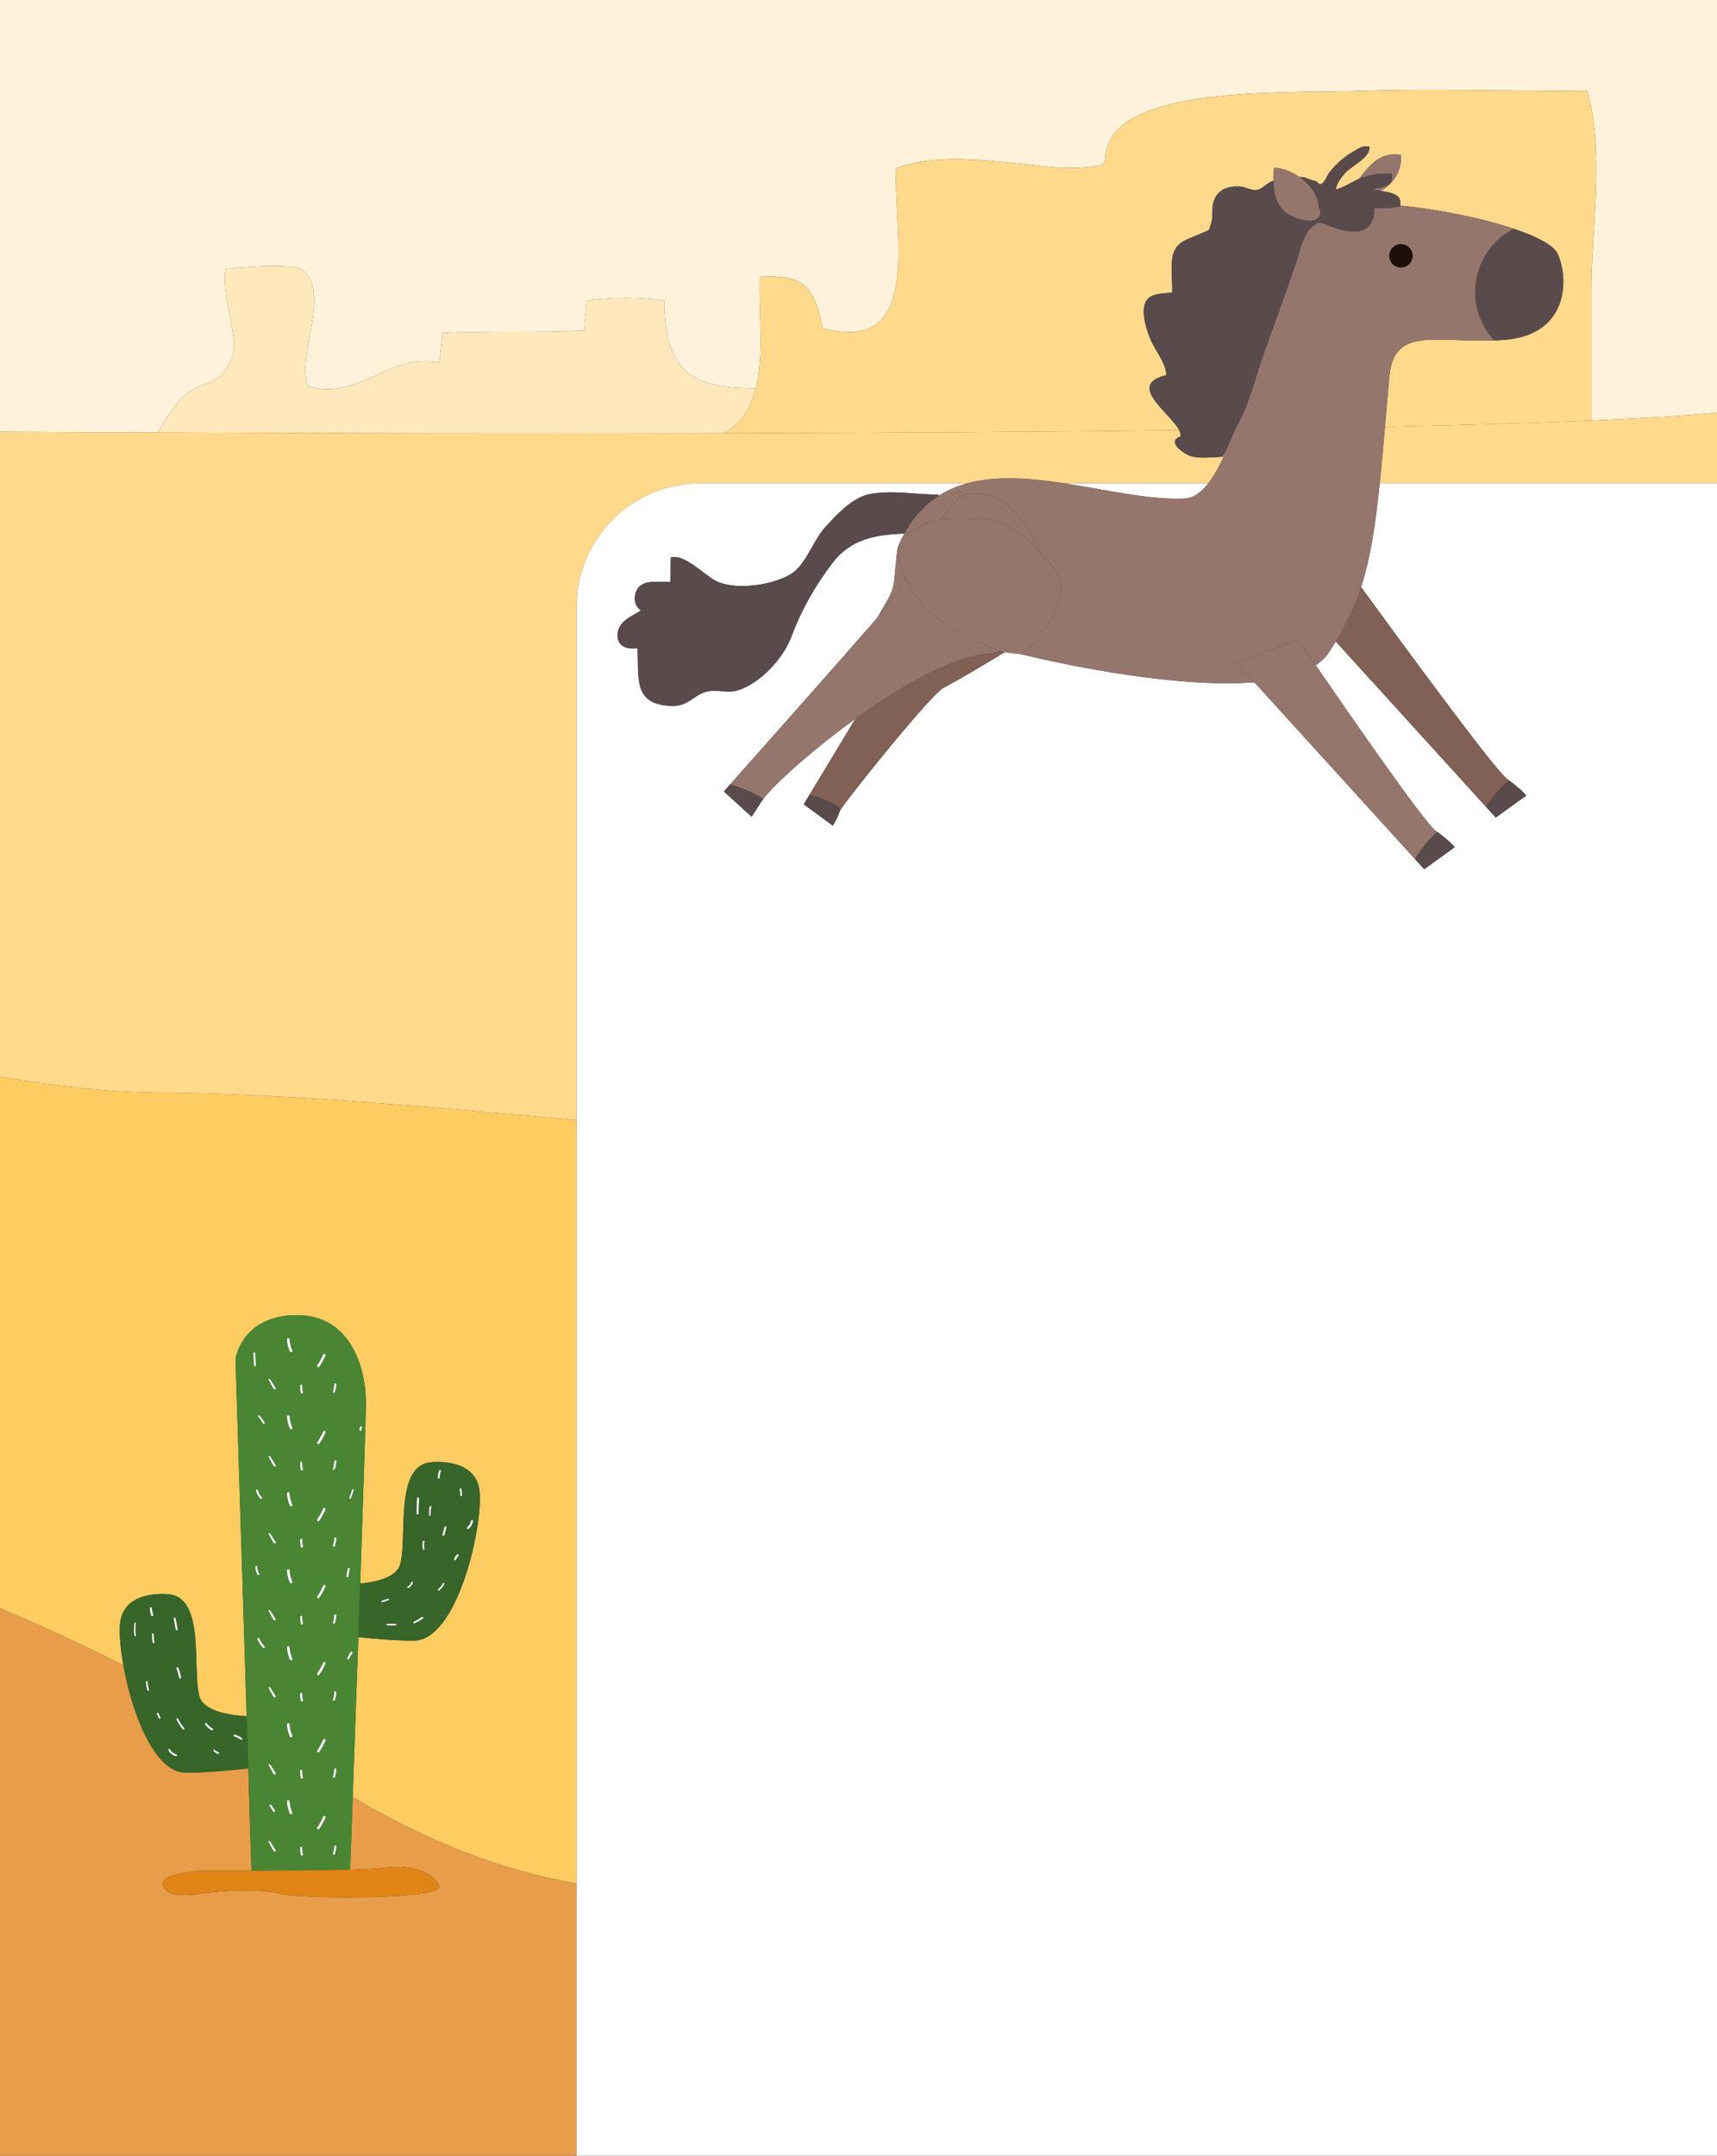 <?xml version="1.0" encoding="utf-8"?>
<!-- Generator: Adobe Illustrator 16.0.0, SVG Export Plug-In . SVG Version: 6.00 Build 0)  -->
<!DOCTYPE svg PUBLIC "-//W3C//DTD SVG 1.1//EN" "http://www.w3.org/Graphics/SVG/1.1/DTD/svg11.dtd">
<svg version="1.1" id="Calque_1" xmlns="http://www.w3.org/2000/svg" xmlns:xlink="http://www.w3.org/1999/xlink" x="0px" y="0px"
	 width="134.617px" height="169px" viewBox="0 0 134.617 169" enable-background="new 0 0 134.617 169" xml:space="preserve">
<rect x="0" y="0" width="134.617" height="169" fill="#333333" stroke="none"/>
<g>
	<path fill="#FFF2DA" d="M12.388,33.908c0.363-0.693,0.843-1.434,1.454-2.225c1.719-2.23,3.375-0.875,4.398-3.805
		c0.486-1.393-0.925-4.826-0.547-6.804c1.031-0.091,5.319-0.497,6.06,0.112c2.211,1.816-0.572,6.743,0.404,9.098
		c4.047,1.178,6.264-2.665,10.321-1.855c0.003-0.738,0.191-1.589,0.19-2.325c3.668-0.187,7.459-0.005,11.127-0.19
		c0.002-0.738,0.188-1.586,0.19-2.324c1.81-0.313,4.287-0.313,6.097,0c0,6.145,2.859,6.829,7.182,6.852
		c0.674-2.699,0.175-6.15,0.307-8.745c3.438-0.165,4.245,0.662,4.933,4.031c7.949,2.149,5.534-7.379,5.751-12.522
		c2.819-1.147,6.75-0.677,9.619-0.383c1.537,0.157,2.99,0.413,4.6,0.335c3.335-0.161,1.449-0.414,2.741-2.468
		c2.506-3.979,14.892-3.394,19.735-3.562c5.814-0.203,11.673,0.054,17.487-0.013c1.384,4.613,0.331,10.902,0.331,15.654
		c0,3.399,0,6.799,0,10.2c4.025-0.175,7.361-0.376,9.85-0.608V0H0v33.85C3.996,33.871,8.14,33.891,12.388,33.908z"/>
	<path fill="#FFE8BC" d="M56.742,33.963c1.409-0.759,2.147-2.023,2.522-3.521c-4.322-0.022-7.182-0.707-7.182-6.852
		c-1.81-0.313-4.287-0.313-6.097,0c-0.002,0.738-0.188,1.586-0.19,2.324c-3.668,0.186-7.459,0.004-11.127,0.19
		c0.001,0.736-0.187,1.587-0.19,2.325c-4.057-0.81-6.274,3.033-10.321,1.855c-0.976-2.354,1.807-7.281-0.404-9.098
		c-0.741-0.609-5.029-0.203-6.06-0.112c-0.378,1.978,1.033,5.411,0.547,6.804c-1.023,2.93-2.679,1.574-4.398,3.805
		c-0.611,0.791-1.091,1.531-1.454,2.225C26.519,33.967,41.815,33.996,56.742,33.963z"/>
	<path fill="#FFDA8C" d="M56.742,33.963c12.461-0.027,24.661-0.1,35.708-0.234c-0.677-1.34-4.189-3.573-1.016-4.311
		c0.006-0.953-0.914-1.987-1.267-2.892c-0.279-0.716-0.556-1.588-0.478-2.37c0.113-1.162,1.172-1.123,2.207-1.216
		c0.047-0.868-0.118-1.831,0.014-2.691c0.206-1.351,1.161-1.44,2.271-1.948c0.742-0.338,0.566-0.138,0.777-0.808
		c0.169-0.536,0.021-1.137,0.186-1.665c0.305-0.99,1.104-1.244,2.063-1.203c0.378,0.016,0.936,0.321,1.271,0.281
		c0.458-0.053,0.695-0.42,1.108-0.628c0.084-0.043,0.177-0.069,0.266-0.105c-0.005-0.338,0.012-0.681,0.028-1.016
		c0.635,0.007,1.362,0.28,1.989,0.717c0.074,0.005,0.15,0.003,0.224,0.011c0.367,0.041,0.691,0.262,1.008,0.299
		c0.202,0.023,0.235,0.301,0.462,0.249c0.263-0.06,0.502-0.704,0.656-0.899c0.537-0.691,1.172-1.254,1.941-1.686
		c0.428-0.24,0.636-0.438,1.188-0.355c0.158,0.815-1.352,1.497-1.836,2.02c-0.396,0.428-0.688,0.84-0.797,1.343
		c0.613-0.145,1.229-0.565,1.826-0.829c0.857-1.082,1.663-2.15,3.307-1.885c0.061,1.298-0.613,2.277-1.591,2.824
		c0.756,0.122,1.718,0.262,1.511,1.151c2.99,0.283,6.486,0.991,9.005,1.849c0.175,0.061,0.346,0.119,0.51,0.181
		c0.023,0.008,0.044,0.017,0.067,0.025c0.147,0.055,0.289,0.109,0.428,0.166c0.053,0.021,0.104,0.042,0.155,0.063
		c0.104,0.044,0.205,0.088,0.304,0.132c0.052,0.022,0.103,0.046,0.153,0.069c0.097,0.045,0.189,0.09,0.279,0.135
		c0.041,0.021,0.085,0.042,0.125,0.063c0.125,0.065,0.246,0.131,0.356,0.198c0.003,0.001,0.007,0.004,0.01,0.006
		c0.107,0.064,0.204,0.129,0.296,0.193c0.029,0.02,0.055,0.041,0.083,0.062c0.063,0.047,0.121,0.094,0.175,0.141
		c0.027,0.022,0.053,0.046,0.077,0.069c0.049,0.047,0.093,0.094,0.134,0.141c0.018,0.02,0.037,0.041,0.053,0.063
		c0.053,0.066,0.097,0.133,0.128,0.199c0.287,0.601,0.483,1.451,0.462,2.35c-0.042,1.795-0.956,3.776-3.771,4.311
		c-0.281,0.055-0.582,0.093-0.902,0.115c-5.128,0.367-8.609-1.281-8.976,2.932c-0.099,1.139-0.189,2.209-0.276,3.215
		c-0.019,0.228-0.038,0.448-0.058,0.67c6.132-0.133,11.602-0.295,16.182-0.493c0-3.401,0-6.801,0-10.2
		c0-4.752,1.053-11.041-0.331-15.654c-5.814,0.066-11.673-0.19-17.487,0.013c-4.844,0.168-17.229-0.417-19.735,3.562
		c-1.292,2.054,0.594,2.307-2.741,2.468c-1.609,0.078-3.063-0.178-4.6-0.335c-2.869-0.294-6.8-0.765-9.619,0.383
		c-0.217,5.144,2.198,14.672-5.751,12.522c-0.688-3.369-1.495-4.196-4.933-4.031c-0.132,2.595,0.367,6.046-0.307,8.745
		C58.889,31.939,58.15,33.204,56.742,33.963z"/>
	<path fill="#FFDA8C" d="M43.703,87.682c0.499,0.044,1,0.08,1.5,0.122V47.605c0-5.364,4.349-9.713,9.713-9.713h20.912
		c2.291-0.624,4.94-0.41,7.617,0h11.293c0.646-0.827,1.225-2.035,1.769-3.473c-0.193,0.467-0.377,0.932-0.633,1.382
		c-0.725,0.042-1.678,0.151-2.391-0.005c-0.566-0.125-2.115-1.162-0.941-1.568c0.041-0.145,0.002-0.314-0.092-0.5
		c-11.047,0.135-23.246,0.207-35.708,0.234c-14.926,0.033-30.223,0.004-44.354-0.055C8.14,33.891,3.996,33.871,0,33.85v50.554
		c4.02,0.695,8.095,1.221,12.335,1.257C22.895,85.75,33.22,86.76,43.703,87.682z"/>
	<path fill="#FFDA8C" d="M108.586,33.463c-0.142,1.635-0.273,3.101-0.41,4.43h26.441v-5.531c-2.488,0.232-5.824,0.434-9.85,0.608
		C120.188,33.168,114.718,33.33,108.586,33.463z"/>
	<path fill="#FDCD62" d="M9.406,127.342c0.235-2.818,3.877-2.35,3.877-2.35c2.82,0.353,1.772,5.876,2.35,7.99
		c0.301,1.103,2.075,1.468,3.705,1.568l-0.873-28.006c0,0,0.47-3.436,4.818-3.436c4.347,0,5.405,4.375,5.405,6.843
		c0,0.976-0.202,7.121-0.446,14.2c1.451-0.148,2.869-0.547,3.136-1.521c0.578-2.114-0.47-7.637,2.35-7.988
		c0,0,3.643-0.471,3.877,2.35c0.235,2.819-1.762,11.632-5.17,11.632c-1.329,0-2.906-0.126-4.338-0.278
		c-0.156,4.466-0.316,8.971-0.444,12.543c6.02,3.574,11.77,5.764,17.55,6.778V87.804c-0.499-0.042-1-0.078-1.5-0.122
		C33.22,86.76,22.895,85.75,12.335,85.66C8.095,85.624,4.02,85.099,0,84.403v41.679c3.292,1.379,6.529,2.89,9.673,4.476
		C9.439,129.25,9.344,128.088,9.406,127.342z"/>
	<path fill="#E89D4A" d="M27.652,140.889c-0.087,2.431-0.159,4.427-0.204,5.684c1.243-0.034,2.211-0.08,2.627-0.145
		c1.833-0.284,3.833,0.219,4.357,1.394c0.523,1.175-11.134,1.022-12.341,0.674c-1.207-0.349-3.856-0.392-6.498-0.021
		s-2.899-0.489-2.779-0.985c0.154-0.63,2.938-0.842,2.938-0.842s1.713,0.009,3.963,0.006l-0.25-8.016
		c-1.567,0.178-3.388,0.338-4.89,0.338c-2.508,0-4.251-4.771-4.903-8.417c-3.144-1.586-6.38-3.097-9.673-4.476V169h45.203v-21.333
		C39.422,146.652,33.672,144.463,27.652,140.889z"/>
	<path fill="#FFFFFF" d="M92.883,39.081c0.686-0.032,1.295-0.472,1.854-1.188H83.444C86.771,38.404,90.133,39.213,92.883,39.081z"/>
	<path fill="#FFFFFF" d="M108.176,37.893c-0.352,3.398-0.746,5.912-1.462,8.129c0.003,0.006,0.005,0.008,0.009,0.014
		c1.633,2.249,10.392,14.28,11.444,15.039c0.06,0.043,0.107,0.08,0.162,0.121c1.025,0.757,1.333,1.175,1.333,1.175l-2.39,1.723
		l-12.54-13.798c-0.18,0.295-0.37,0.593-0.573,0.894c-0.251,0.374-0.595,0.688-1.001,0.963c2.701,3.938,8.51,12.332,9.396,12.972
		c0.054,0.037,0.096,0.07,0.145,0.106c0.087,0.064,0.178,0.13,0.254,0.189c0.842,0.647,1.097,0.999,1.097,0.999v0.001l0,0
		l-2.388,1.722h-0.001l0,0l-0.702-0.773L98.345,53.489c-6.826,0.542-16.896-1.858-18.237-2.188c0.001-0.005,0.001-0.008,0.002-0.013
		c-0.324-0.019-0.636-0.069-0.956-0.11c-0.126-0.018-0.249-0.036-0.368-0.058c-1.621,0.991-3.444,2.075-4.828,2.821
		c-1.026,0.553-7.311,8.41-8.037,9.506c-0.037,0.057-0.064,0.1-0.07,0.119c-0.248,0.727-0.564,1.156-0.564,1.156l-2.27-1.666
		l0.459-0.76l3.588-5.943c-3.451,2.493-6.393,5.18-7.225,6.281c-0.049,0.066-0.094,0.127-0.127,0.181
		c-0.415,0.653-0.781,1.214-0.781,1.214l-2.177-1.979c0,0,0.185-0.207,0.5-0.563c1.907-2.148,8.792-9.906,11.521-13.047
		c1.545-2.667,1.184-1.828,1.551-5.129c0.059-0.395,0.088-0.471,0.119-0.543c0.143-0.331,0.297-0.639,0.459-0.932
		c-2.111,0.055-4.148,0.396-5.553,2.195c-1.409,1.808-2.521,3.783-3.332,5.943c-0.619,1.65-2.471,3.677-4.261,4.169
		c-0.762,0.21-1.655-0.126-2.402,0.089c-1.009,0.29-1.391,1.145-2.682,1.109c-3.072-0.084-2.561-2.166-2.7-4.52
		c-0.843,0.102-1.573-0.154-1.559-1.032c0.016-1.074,1.067-1.429,1.84-1.943c-0.65-0.372-0.626-1.442-0.06-1.923
		c0.543-0.461,1.678-0.277,2.371-0.313c0.031-0.633-0.005-1.283,0.027-1.916c1.068-0.285,2.621,1.371,3.503,1.832
		c1.514,0.79,4.454,0.371,5.929-0.533c1.153-0.708,1.728-2.633,2.706-3.699c0.898-0.977,2.108-2.316,3.512-2.571
		c1.727-0.313,3.608,0.054,5.344,0.054l-0.016,0.107c0.698-0.453,1.455-0.775,2.257-0.994H54.916c-5.364,0-9.713,4.349-9.713,9.713
		v40.198v59.863V169h89.415V37.893H108.176z"/>
	<path fill="#594A4C" d="M73.57,38.887l0.016-0.107c-1.735,0-3.617-0.367-5.344-0.054c-1.403,0.255-2.613,1.595-3.512,2.571
		c-0.979,1.066-1.553,2.991-2.706,3.699c-1.475,0.904-4.415,1.323-5.929,0.533c-0.882-0.461-2.435-2.117-3.503-1.832
		c-0.032,0.633,0.004,1.283-0.027,1.916c-0.693,0.035-1.828-0.148-2.371,0.313c-0.566,0.48-0.591,1.551,0.06,1.923
		c-0.773,0.515-1.824,0.869-1.84,1.943c-0.014,0.878,0.715,1.134,1.559,1.032c0.139,2.354-0.372,4.436,2.7,4.52
		c1.291,0.035,1.672-0.819,2.682-1.109c0.748-0.215,1.641,0.121,2.402-0.089c1.79-0.492,3.642-2.519,4.261-4.169
		c0.812-2.16,1.923-4.136,3.332-5.943c1.404-1.8,3.441-2.141,5.553-2.195C71.631,40.508,72.537,39.555,73.57,38.887z"/>
	<path fill="#816056" d="M78.595,51.081c-0.001,0.001-0.003,0.001-0.003,0.002c-0.004-0.005-0.021-0.007-0.032-0.01
		s-0.023-0.005-0.034-0.008c-0.224-0.009-0.916,0.155-0.916,0.155c-2.891,0.202-6.989,2.563-10.547,5.133l-3.588,5.943
		c0.861,0.248,1.909,0.635,2.443,1.148c0.001,0,0.002,0.001,0.002,0.002c0.727-1.096,7.011-8.953,8.037-9.506
		c1.384-0.746,3.207-1.83,4.828-2.821C78.721,51.109,78.657,51.094,78.595,51.081z"/>
	<path fill="#594A4C" d="M63.475,62.297l-0.459,0.76l2.27,1.666c0,0,0.316-0.43,0.564-1.156c0.006-0.02,0.033-0.063,0.07-0.119
		c0-0.001-0.001-0.002-0.002-0.002C65.384,62.932,64.336,62.545,63.475,62.297z"/>
	<path fill="#816056" d="M104.732,50.295l12.54,13.798l-0.748-0.823c0.465-0.713,1.142-1.627,1.805-2.074
		c-0.055-0.041-0.103-0.078-0.162-0.121c-1.053-0.759-9.812-12.79-11.444-15.039c-0.004-0.006-0.006-0.008-0.009-0.014
		C106.229,47.52,105.599,48.884,104.732,50.295z"/>
	<path fill="#95766D" d="M121.458,19.197c0.029,0.02,0.055,0.041,0.083,0.062C121.513,19.238,121.487,19.217,121.458,19.197z"/>
	<path fill="#95766D" d="M121.152,18.998c0.003,0.001,0.007,0.004,0.01,0.006C121.159,19.002,121.155,18.999,121.152,18.998z"/>
	<path fill="#95766D" d="M120.671,18.736c0.041,0.021,0.085,0.042,0.125,0.063C120.756,18.778,120.712,18.758,120.671,18.736z"/>
	<path fill="#95766D" d="M108.92,29.578c0.366-4.213,3.848-2.564,8.976-2.932c-0.252,0.019-0.496,0.027-0.74,0.037
		c-0.923-0.996-1.491-2.326-1.491-3.791c0-2.158,1.227-4.027,3.018-4.958c0.031,0.01,0.063,0.021,0.093,0.03
		c-2.519-0.857-6.015-1.565-9.005-1.849c-0.005,0.023-0.006,0.044-0.013,0.068c-0.65,0.157-1.34,0.086-2.008,0.121
		c0.021,2.143-1.706,2.097-3.346,1.466c-0.829-0.319-0.999-0.547-1.641,0.115c-0.714,0.738-0.862,1.91-1.206,2.896
		c-0.779,2.235-1.564,4.406-2.383,6.663c-0.75,2.067-1.119,3.989-2.2,5.96c-0.183,0.334-0.327,0.674-0.468,1.014
		c-0.544,1.438-1.122,2.646-1.769,3.473c-0.56,0.717-1.169,1.156-1.854,1.188c-2.75,0.132-6.112-0.677-9.438-1.188
		c-2.677-0.41-5.326-0.624-7.617,0c-0.802,0.219-1.559,0.541-2.257,0.994c-1.033,0.668-1.939,1.621-2.668,2.951
		c-0.162,0.293-0.316,0.601-0.459,0.932c-0.031,0.072-0.061,0.148-0.119,0.543c-0.367,3.301-0.006,2.462-1.551,5.129
		c0.066-0.078,0.135-0.157,0.197-0.229c0.725-0.838,1.387-1.865,2.023-2.936c-0.165-0.35-0.316-0.707-0.426-1.086
		c-0.095-0.327-0.15-0.684-0.166-1.025c-0.028-0.551,0.475-1.089,0.874-1.408c0.2-0.16,0.462-0.236,0.683-0.368
		c0.355-0.21,0.688-0.401,1.089-0.517c0.231-0.068,0.468-0.112,0.705-0.146c0.641-0.896,1.309-1.63,2.042-2.047
		c1.477-0.081,2.9,0.325,4.049,1.812c0.898,1.002,1.49,1.999,1.818,2.973c0.451,0.501,0.957,1.011,1.255,1.61
		c0.333,0.669,0.311,1.132,0.115,1.808c-0.2,0.69-0.294,1.34-0.749,1.918c-0.104,0.131-0.223,0.33-0.348,0.432l-1.624,2.071
		c-0.069,0-0.134-0.011-0.202-0.016c-0.001,0.005-0.001,0.008-0.002,0.013c1.341,0.33,11.411,2.73,18.237,2.188l-1.401-1.542
		l4.836-1.813c0,0,0.541,0.798,1.379,2.018c0.406-0.274,0.75-0.589,1.001-0.963c0.203-0.301,0.394-0.599,0.573-0.894
		c0.866-1.411,1.497-2.775,1.981-4.273c0.716-2.217,1.11-4.73,1.462-8.129c0.137-1.329,0.269-2.795,0.41-4.43
		c0.02-0.222,0.039-0.442,0.058-0.67C108.73,31.787,108.821,30.717,108.92,29.578z M109.836,19.143c0.505,0,0.914,0.409,0.914,0.914
		c0,0.504-0.409,0.912-0.914,0.912c-0.504,0-0.912-0.408-0.912-0.912C108.924,19.552,109.332,19.143,109.836,19.143z"/>
	<path fill="#95766D" d="M119.779,18.337c0.053,0.021,0.104,0.042,0.155,0.063C119.883,18.379,119.832,18.357,119.779,18.337z"/>
	<path fill="#95766D" d="M121.927,19.609c0.018,0.02,0.037,0.041,0.053,0.063C121.964,19.65,121.944,19.629,121.927,19.609z"/>
	<path fill="#95766D" d="M120.238,18.532c0.052,0.022,0.103,0.046,0.153,0.069C120.341,18.578,120.29,18.555,120.238,18.532z"/>
	<path fill="#95766D" d="M119.284,18.146c0.023,0.008,0.044,0.017,0.067,0.025C119.328,18.162,119.308,18.153,119.284,18.146z"/>
	<path fill="#95766D" d="M122.107,19.871c0.287,0.602,0.483,1.451,0.462,2.35C122.591,21.322,122.395,20.472,122.107,19.871z"/>
	<path fill="#95766D" d="M121.716,19.399c0.027,0.022,0.053,0.046,0.077,0.069C121.769,19.445,121.743,19.422,121.716,19.399z"/>
	<path fill="#95766D" d="M78.595,51.081c-0.013-0.002-0.023-0.005-0.035-0.008c0.012,0.003,0.028,0.005,0.032,0.01
		C78.592,51.082,78.594,51.082,78.595,51.081z"/>
	<path fill="#95766D" d="M77.609,51.221c0,0,0.692-0.164,0.916-0.155c-0.305-0.068-0.599-0.158-0.91-0.296
		c-0.717-0.315-1.436-0.604-2.109-0.982c-0.52-0.293-1.027-0.613-1.51-0.967c-0.766-0.562-1.688-1.242-2.201-2.092
		c-0.284-0.473-0.561-0.951-0.801-1.451c-0.637,1.07-1.299,2.098-2.023,2.936c-0.063,0.071-0.131,0.15-0.197,0.229
		c-2.729,3.141-9.613,10.898-11.521,13.047c0.64,0.204,1.783,0.615,2.585,1.146c0.832-1.102,3.773-3.788,7.225-6.281
		C70.62,53.783,74.719,51.423,77.609,51.221z"/>
	<path fill="#95766D" d="M76.431,40.669c0.603-0.001,1.112,0.009,1.691,0.188c0.604,0.188,1.062,0.492,1.567,0.854
		c0.243,0.174,0.512,0.311,0.748,0.493c0.402,0.309,0.751,0.719,1.082,1.101c0.045,0.054,0.096,0.106,0.143,0.159
		c-0.328-0.974-0.92-1.971-1.818-2.973c-1.148-1.486-2.572-1.893-4.049-1.812c-0.733,0.417-1.401,1.151-2.042,2.047
		C74.634,40.602,75.549,40.67,76.431,40.669z"/>
	<path fill="#594A4C" d="M56.752,62.051l2.177,1.979c0,0,0.366-0.561,0.781-1.214c0.033-0.054,0.078-0.114,0.127-0.181
		c-0.802-0.531-1.945-0.942-2.585-1.146C56.937,61.844,56.752,62.051,56.752,62.051z"/>
	<circle fill="#1C1009" cx="109.836" cy="20.056" r="0.913"/>
	
		<rect x="111.384" y="67.28" transform="matrix(-0.811 0.585 -0.585 -0.811 243.746 55.846)" fill="#95766D" width="2.944" height="0"/>
	<path fill="#95766D" d="M96.943,51.947l1.401,1.542l12.614,13.878l-0.024-0.026c0.437-0.684,1.103-1.608,1.765-2.111
		c-0.049-0.036-0.091-0.069-0.145-0.106c-0.887-0.64-6.695-9.033-9.396-12.972c-0.838-1.22-1.379-2.018-1.379-2.018L96.943,51.947z"
		/>
	<path fill="#594A4C" d="M116.524,63.27l0.748,0.823l2.39-1.723c0,0-0.308-0.418-1.333-1.175
		C117.666,61.643,116.989,62.557,116.524,63.27z"/>
	<path fill="#594A4C" d="M115.664,22.893c0,1.465,0.568,2.795,1.491,3.791c0.244-0.01,0.488-0.019,0.74-0.037
		c0.32-0.022,0.621-0.061,0.902-0.115c2.815-0.534,3.729-2.516,3.771-4.311c0.021-0.898-0.175-1.748-0.462-2.35
		c-0.031-0.066-0.075-0.133-0.128-0.199c-0.016-0.021-0.035-0.043-0.053-0.063c-0.041-0.047-0.085-0.094-0.134-0.141
		c-0.024-0.023-0.05-0.047-0.077-0.069c-0.054-0.047-0.112-0.094-0.175-0.141c-0.028-0.021-0.054-0.042-0.083-0.062
		c-0.092-0.064-0.188-0.129-0.296-0.193c-0.003-0.002-0.007-0.005-0.01-0.006c-0.11-0.067-0.231-0.133-0.356-0.198
		c-0.04-0.021-0.084-0.042-0.125-0.063c-0.09-0.045-0.183-0.09-0.279-0.135c-0.051-0.023-0.102-0.047-0.153-0.069
		c-0.099-0.044-0.2-0.088-0.304-0.132c-0.052-0.021-0.103-0.043-0.155-0.063c-0.139-0.057-0.28-0.111-0.428-0.166
		c-0.023-0.009-0.044-0.018-0.067-0.025c-0.164-0.062-0.335-0.12-0.51-0.181c-0.029-0.01-0.062-0.021-0.093-0.03
		C116.891,18.865,115.664,20.734,115.664,22.893z"/>
	<path fill="#594A4C" d="M110.935,67.341l0.024,0.026l0.702,0.773l0,0l2.389-1.722v-0.001c0,0-0.255-0.352-1.097-0.999
		c-0.076-0.06-0.167-0.125-0.254-0.189C112.037,65.732,111.371,66.657,110.935,67.341z"/>
	<path fill="#95766D" d="M109.109,13.621c0.279,0.996-0.762,1.033-1.46,1.209c0.152,0.059,0.37,0.096,0.609,0.135
		c0.978-0.547,1.651-1.526,1.591-2.824c-1.644-0.266-2.449,0.803-3.307,1.885c0.119-0.053,0.238-0.102,0.355-0.138
		C107.645,13.655,108.326,13.584,109.109,13.621z"/>
	<path fill="#594A4C" d="M96.974,33.406c1.081-1.971,1.45-3.893,2.2-5.96c0.818-2.257,1.604-4.428,2.383-6.663
		c0.344-0.986,0.492-2.158,1.206-2.896c0.642-0.662,0.812-0.435,1.641-0.115c1.64,0.631,3.366,0.677,3.346-1.466
		c0.668-0.035,1.357,0.036,2.008-0.121c0.007-0.024,0.008-0.045,0.013-0.068c0.207-0.89-0.755-1.029-1.511-1.151
		c-0.239-0.039-0.457-0.076-0.609-0.135c0.698-0.176,1.739-0.213,1.46-1.209c-0.783-0.037-1.465,0.034-2.211,0.267
		c-0.117,0.036-0.236,0.085-0.355,0.138c-0.598,0.264-1.213,0.685-1.826,0.829c0.109-0.503,0.4-0.915,0.797-1.343
		c0.484-0.522,1.994-1.204,1.836-2.02c-0.552-0.082-0.76,0.115-1.188,0.355c-0.77,0.432-1.404,0.994-1.941,1.686
		c-0.154,0.195-0.394,0.84-0.656,0.899c-0.227,0.052-0.26-0.226-0.462-0.249c-0.316-0.037-0.641-0.258-1.008-0.299
		c-0.073-0.008-0.149-0.006-0.224-0.011c0.899,0.625,1.596,1.589,1.514,2.603l0.093-0.187c0.376,1.612-1.884,0.949-2.567,0.443
		c-0.862-0.638-1.046-1.581-1.057-2.561c-0.089,0.036-0.182,0.063-0.266,0.105c-0.413,0.208-0.65,0.575-1.108,0.628
		c-0.336,0.04-0.894-0.266-1.271-0.281c-0.96-0.041-1.759,0.213-2.063,1.203c-0.164,0.528-0.017,1.129-0.186,1.665
		c-0.211,0.67-0.035,0.47-0.777,0.808c-1.11,0.508-2.065,0.598-2.271,1.948c-0.132,0.86,0.033,1.823-0.014,2.691
		c-1.035,0.093-2.094,0.054-2.207,1.216c-0.078,0.782,0.198,1.654,0.478,2.37c0.353,0.904,1.272,1.938,1.267,2.892
		c-3.174,0.737,0.339,2.971,1.016,4.311c0.094,0.186,0.133,0.355,0.092,0.5c-1.174,0.406,0.375,1.443,0.941,1.568
		c0.713,0.156,1.666,0.047,2.391,0.005c0.256-0.45,0.439-0.915,0.633-1.382C96.646,34.08,96.791,33.74,96.974,33.406z"/>
	<path fill="#95766D" d="M100.91,16.733c0.684,0.506,2.943,1.169,2.567-0.443l-0.093,0.187c0.082-1.014-0.614-1.978-1.514-2.603
		c-0.627-0.437-1.354-0.71-1.989-0.717c-0.017,0.335-0.033,0.678-0.028,1.016C99.864,15.152,100.048,16.096,100.91,16.733z"/>
	<path fill="#95766D" d="M81.936,49.232c0.125-0.102,0.244-0.301,0.348-0.432c0.455-0.578,0.549-1.228,0.749-1.918
		c0.195-0.676,0.218-1.139-0.115-1.808c-0.298-0.6-0.804-1.109-1.255-1.61c-0.047-0.053-0.098-0.105-0.143-0.159
		c-0.331-0.382-0.68-0.792-1.082-1.101c-0.236-0.183-0.505-0.319-0.748-0.493c-0.506-0.362-0.964-0.667-1.567-0.854
		c-0.579-0.18-1.089-0.189-1.691-0.188c-0.882,0.001-1.797-0.067-2.678,0.059c-0.237,0.033-0.474,0.077-0.705,0.146
		c-0.401,0.115-0.733,0.307-1.089,0.517c-0.221,0.132-0.482,0.208-0.683,0.368c-0.399,0.319-0.902,0.857-0.874,1.408
		c0.016,0.342,0.071,0.698,0.166,1.025c0.109,0.379,0.261,0.736,0.426,1.086c0.24,0.5,0.517,0.979,0.801,1.451
		c0.514,0.85,1.436,1.53,2.201,2.092c0.482,0.354,0.99,0.674,1.51,0.967c0.674,0.379,1.393,0.667,2.109,0.982
		c0.312,0.138,0.605,0.228,0.91,0.296c0.011,0.003,0.022,0.005,0.034,0.008s0.022,0.006,0.035,0.008
		c0.063,0.013,0.126,0.028,0.19,0.039c0.119,0.021,0.242,0.04,0.368,0.058c0.32,0.041,0.632,0.092,0.956,0.11
		c0.068,0.005,0.133,0.016,0.202,0.016L81.936,49.232z"/>
	<path fill="#38652A" d="M19.338,134.551c-1.63-0.101-3.403-0.466-3.705-1.568c-0.578-2.114,0.47-7.638-2.35-7.99
		c0,0-3.643-0.469-3.877,2.35c-0.062,0.746,0.033,1.908,0.267,3.216c0.652,3.646,2.395,8.417,4.903,8.417
		c1.501,0,3.322-0.16,4.89-0.338L19.338,134.551z M13.979,130.758c0.097,0.242,0.169,0.489,0.214,0.746
		c0.016,0.094-0.122,0.136-0.145,0.041c-0.06-0.255-0.12-0.504-0.214-0.748C13.801,130.707,13.944,130.669,13.979,130.758z
		 M13.762,126.865c0.059,0.282,0.117,0.566,0.168,0.851c0.017,0.099-0.135,0.14-0.151,0.042c-0.046-0.287-0.098-0.571-0.152-0.856
		C13.61,126.814,13.743,126.776,13.762,126.865z M12.055,128.111c0.001,0.208,0.006,0.415,0.055,0.619
		c0.021,0.091-0.119,0.129-0.139,0.039c-0.049-0.218-0.053-0.438-0.052-0.658C11.919,128.022,12.054,128.022,12.055,128.111z
		 M11.905,126.083c0.006,0.175,0.054,0.345,0.109,0.511c0.034,0.104-0.129,0.147-0.161,0.044c-0.057-0.179-0.102-0.365-0.105-0.555
		C11.746,125.98,11.902,125.981,11.905,126.083z M10.549,127.242c0.01-0.068,0.111-0.039,0.102,0.027
		c-0.046,0.312-0.044,0.621,0.005,0.932c0.012,0.073-0.101,0.104-0.111,0.031C10.495,127.9,10.496,127.574,10.549,127.242z
		 M11.547,132.504c-0.053-0.218-0.104-0.435-0.107-0.659c-0.001-0.087,0.132-0.086,0.133,0c0.005,0.212,0.055,0.417,0.106,0.622
		C11.702,132.553,11.568,132.589,11.547,132.504z M12.461,134.707l-0.16-0.321c-0.039-0.077,0.078-0.146,0.117-0.067l0.16,0.319
		C12.618,134.716,12.5,134.785,12.461,134.707z M13.782,137.677c-0.249-0.069-0.455-0.233-0.577-0.461
		c-0.044-0.081,0.08-0.154,0.124-0.073c0.106,0.195,0.277,0.334,0.491,0.394C13.911,137.562,13.872,137.703,13.782,137.677z
		 M14.337,135.576c-0.194-0.243-0.377-0.488-0.498-0.779c-0.034-0.083,0.101-0.118,0.135-0.037c0.111,0.266,0.285,0.492,0.463,0.717
		C14.494,135.547,14.394,135.648,14.337,135.576z M16.588,135.648c-0.207-0.11-0.375-0.264-0.506-0.458
		c-0.056-0.081,0.077-0.157,0.133-0.076c0.119,0.169,0.271,0.3,0.454,0.396C16.759,135.558,16.679,135.696,16.588,135.648z
		 M17.072,137.508c-0.121-0.063-0.23-0.133-0.329-0.229c-0.06-0.058,0.029-0.146,0.09-0.091c0.095,0.086,0.198,0.143,0.311,0.197
		C17.226,137.425,17.154,137.55,17.072,137.508z M18.884,136.391c-0.163-0.107-0.325-0.206-0.516-0.258
		c-0.094-0.025-0.054-0.173,0.041-0.146c0.203,0.056,0.377,0.159,0.551,0.275C19.04,136.314,18.965,136.444,18.884,136.391z"/>
	<path fill="#38652A" d="M32.435,128.624c3.408,0,5.405-8.813,5.17-11.632c-0.235-2.82-3.877-2.35-3.877-2.35
		c-2.82,0.352-1.771,5.874-2.35,7.988c-0.267,0.975-1.685,1.373-3.136,1.521c-0.047,1.373-0.096,2.781-0.146,4.193
		C29.529,128.498,31.106,128.624,32.435,128.624z M34.439,124.688c-0.059,0.059-0.148-0.031-0.09-0.091
		c0.132-0.132,0.288-0.274,0.355-0.452c0.03-0.079,0.158-0.045,0.127,0.035C34.752,124.38,34.589,124.539,34.439,124.688z
		 M36.645,119.714c0.156-0.114,0.233-0.302,0.282-0.482c0.027-0.105,0.191-0.062,0.163,0.045c-0.061,0.229-0.164,0.442-0.359,0.585
		C36.642,119.927,36.556,119.778,36.645,119.714z M36.167,116.729c0.05,0.163,0.057,0.328,0.059,0.498c0,0.092-0.143,0.092-0.142,0
		c0.001-0.157-0.003-0.309-0.048-0.463C36.011,116.681,36.141,116.645,36.167,116.729z M35.605,122.201
		c0.063-0.123,0.131-0.235,0.226-0.336c0.071-0.076,0.184,0.038,0.113,0.113c-0.086,0.09-0.145,0.191-0.201,0.304
		C35.697,122.373,35.559,122.293,35.605,122.201z M34.854,119.714c0.025-0.096,0.172-0.056,0.148,0.041
		c-0.049,0.196-0.108,0.391-0.157,0.587c-0.025,0.101-0.18,0.059-0.154-0.042C34.742,120.103,34.802,119.91,34.854,119.714z
		 M34.436,115.289c0.028-0.082,0.154-0.049,0.129,0.035c-0.051,0.167-0.093,0.339-0.094,0.516c0,0.101-0.16,0.1-0.155,0
		C34.325,115.65,34.374,115.467,34.436,115.289z M33.693,118.09c0.019-0.078,0.14-0.006,0.122,0.074
		c-0.047,0.205-0.051,0.375-0.051,0.662h-0.126C33.638,118.539,33.644,118.307,33.693,118.09z M33.155,120.836
		c0.02-0.084,0.151-0.049,0.131,0.037c-0.045,0.188-0.046,0.361-0.002,0.551c0.018,0.082-0.106,0.116-0.125,0.034
		C33.107,121.247,33.106,121.049,33.155,120.836z M32.719,117.39c0.015-0.097,0.163,0.089,0.148,0.187
		c-0.05,0.328-0.05,0.572-0.05,1.139h-0.154C32.663,118.148,32.667,117.733,32.719,117.39z M32.439,127.146
		c0.214-0.11,0.428-0.224,0.619-0.371c0.089-0.069,0.187,0.058,0.094,0.122c-0.205,0.143-0.422,0.256-0.646,0.364
		C32.43,127.299,32.362,127.186,32.439,127.146z M31.977,124.368c0.145-0.058,0.225-0.188,0.275-0.329
		c0.027-0.078,0.151-0.044,0.123,0.033c-0.068,0.188-0.176,0.342-0.365,0.417C31.934,124.52,31.902,124.398,31.977,124.368z
		 M30.887,127.426l-0.575-0.002c0,0,0-0.121,0-0.122h0.575C31.174,127.301,31.174,127.426,30.887,127.426z M29.949,125.489
		c0.16-0.053,0.319-0.112,0.481-0.156c0.075-0.021,0.101,0.085,0.031,0.112c-0.157,0.063-0.319,0.109-0.479,0.164
		C29.906,125.634,29.874,125.514,29.949,125.489z"/>
	<path fill="#498532" d="M28.242,124.152c0.244-7.079,0.446-13.225,0.446-14.2c0-2.468-1.058-6.843-5.405-6.843
		c-4.348,0-4.818,3.436-4.818,3.436l0.873,28.006l0.128,4.086l0.25,8.016c2.447-0.004,5.525-0.021,7.732-0.08
		c0.045-1.257,0.117-3.253,0.204-5.684c0.128-3.572,0.288-8.077,0.444-12.543C28.146,126.934,28.195,125.525,28.242,124.152z
		 M27.633,129.59c-0.098,0.147-0.197,0.295-0.258,0.463c-0.035,0.096-0.189,0.054-0.154-0.043c0.066-0.182,0.169-0.34,0.275-0.499
		C27.553,129.426,27.689,129.506,27.633,129.59z M26.253,133.287c-0.032,0.094-0.18,0.055-0.15-0.041
		c0.058-0.186,0.095-0.372,0.097-0.567c0.001-0.108,0.173-0.108,0.169,0C26.363,132.889,26.32,133.09,26.253,133.287z
		 M26.37,138.717c-0.007,0.209-0.05,0.41-0.117,0.607c-0.032,0.095-0.18,0.056-0.15-0.041c0.058-0.185,0.095-0.371,0.097-0.566
		C26.201,138.607,26.373,138.607,26.37,138.717z M24.881,137.207c0.197-0.254,0.325-0.547,0.467-0.833
		c0.056-0.111,0.222-0.013,0.167,0.098c-0.15,0.304-0.287,0.606-0.495,0.875C24.943,137.447,24.803,137.307,24.881,137.207z
		 M25.515,130.434c-0.15,0.304-0.287,0.606-0.495,0.875c-0.078,0.101-0.217-0.04-0.14-0.14c0.197-0.253,0.325-0.548,0.467-0.833
		C25.403,130.225,25.569,130.322,25.515,130.434z M26.37,126.641c-0.007,0.21-0.05,0.41-0.117,0.608
		c-0.032,0.095-0.18,0.055-0.15-0.042c0.058-0.186,0.095-0.371,0.097-0.566C26.201,126.531,26.373,126.532,26.37,126.641z
		 M24.881,125.131c0.197-0.253,0.325-0.548,0.467-0.833c0.056-0.111,0.222-0.013,0.167,0.099c-0.15,0.303-0.287,0.605-0.495,0.874
		C24.943,125.371,24.803,125.23,24.881,125.131z M28.287,111.823c0.043-0.009,0.075,0.013,0.091,0.052
		c0.009,0.021,0.007,0.048,0.008,0.07c0.001,0.031-0.017,0.049-0.038,0.06c-0.001,0.006-0.003,0.013-0.004,0.019
		c-0.005,0.027-0.01,0.055-0.011,0.082c-0.005,0.095-0.153,0.096-0.148,0C28.188,112.034,28.195,111.844,28.287,111.823z
		 M27.607,116.782c0.022-0.084,0.151-0.048,0.129,0.035c-0.059,0.218-0.156,0.423-0.215,0.64c-0.022,0.081-0.146,0.047-0.125-0.034
		C27.454,117.205,27.549,117,27.607,116.782z M27.276,122.967c0.025-0.098,0.177-0.057,0.152,0.043
		c-0.047,0.188-0.099,0.369-0.103,0.565c-0.002,0.103-0.163,0.103-0.16,0C27.17,123.366,27.224,123.17,27.276,122.967z
		 M26.2,108.526c0.001-0.108,0.173-0.108,0.169,0c-0.007,0.209-0.05,0.411-0.117,0.608c-0.032,0.094-0.18,0.055-0.15-0.041
		C26.161,108.908,26.198,108.722,26.2,108.526z M26.2,114.564c0.001-0.109,0.173-0.108,0.169,0c-0.007,0.209-0.05,0.41-0.117,0.608
		c-0.032,0.095-0.18,0.055-0.15-0.042C26.161,114.946,26.198,114.76,26.2,114.564z M26.2,120.604c0.001-0.11,0.173-0.109,0.169,0
		c-0.007,0.209-0.05,0.41-0.117,0.607c-0.032,0.095-0.18,0.055-0.15-0.042C26.161,120.984,26.198,120.797,26.2,120.604z
		 M24.881,107.017c0.197-0.253,0.325-0.547,0.467-0.832c0.056-0.112,0.222-0.015,0.167,0.097c-0.15,0.304-0.287,0.606-0.495,0.875
		C24.943,107.258,24.803,107.116,24.881,107.017z M24.881,113.055c0.197-0.253,0.325-0.547,0.467-0.832
		c0.056-0.113,0.222-0.014,0.167,0.098c-0.15,0.303-0.287,0.605-0.495,0.874C24.943,113.295,24.803,113.154,24.881,113.055z
		 M24.881,119.092c0.197-0.252,0.325-0.547,0.467-0.831c0.056-0.112,0.222-0.014,0.167,0.098c-0.15,0.302-0.287,0.605-0.495,0.874
		C24.943,119.333,24.803,119.191,24.881,119.092z M23.698,108.634c0.002,0.172,0.005,0.345,0.056,0.511
		c0.033,0.107-0.137,0.154-0.167,0.045c-0.052-0.18-0.053-0.369-0.051-0.556C23.537,108.529,23.697,108.529,23.698,108.634z
		 M23.698,114.672c0.002,0.172,0.005,0.344,0.056,0.51c0.033,0.107-0.137,0.154-0.167,0.047c-0.052-0.182-0.053-0.369-0.051-0.557
		C23.537,114.568,23.697,114.568,23.698,114.672z M23.698,120.71c0.002,0.172,0.005,0.345,0.056,0.51
		c0.033,0.108-0.137,0.153-0.167,0.046c-0.052-0.181-0.053-0.369-0.051-0.556C23.537,120.605,23.697,120.605,23.698,120.71z
		 M23.698,126.748c0.002,0.172,0.005,0.344,0.056,0.51c0.033,0.107-0.137,0.154-0.167,0.047c-0.052-0.182-0.053-0.369-0.051-0.557
		C23.537,126.644,23.697,126.644,23.698,126.748z M23.698,132.786c0.002,0.172,0.005,0.345,0.056,0.511
		c0.033,0.106-0.137,0.153-0.167,0.045c-0.052-0.181-0.053-0.369-0.051-0.556C23.537,132.682,23.697,132.682,23.698,132.786z
		 M22.706,105.006c0.009,0.307,0.101,0.596,0.214,0.879c0.051,0.128-0.157,0.184-0.206,0.057c-0.117-0.302-0.208-0.609-0.213-0.936
		C22.498,104.873,22.703,104.873,22.706,105.006z M22.706,111.043c0.009,0.309,0.101,0.596,0.214,0.88
		c0.051,0.128-0.157,0.184-0.206,0.056c-0.117-0.301-0.208-0.608-0.213-0.936C22.498,110.911,22.703,110.911,22.706,111.043z
		 M22.706,117.082c0.009,0.308,0.101,0.595,0.214,0.879c0.051,0.127-0.157,0.184-0.206,0.057c-0.117-0.303-0.208-0.609-0.213-0.936
		C22.498,116.949,22.703,116.95,22.706,117.082z M22.706,123.119c0.009,0.309,0.101,0.596,0.214,0.88
		c0.051,0.127-0.157,0.184-0.206,0.057c-0.117-0.302-0.208-0.609-0.213-0.937C22.498,122.988,22.703,122.988,22.706,123.119z
		 M22.706,129.158c0.009,0.307,0.101,0.596,0.214,0.879c0.051,0.127-0.157,0.184-0.206,0.057c-0.117-0.303-0.208-0.609-0.213-0.936
		C22.498,129.025,22.703,129.026,22.706,129.158z M22.706,135.195c0.009,0.309,0.101,0.596,0.214,0.88
		c0.051,0.128-0.157,0.183-0.206,0.056c-0.117-0.301-0.208-0.608-0.213-0.936C22.498,135.063,22.703,135.064,22.706,135.195z
		 M21.148,108.114c0.188,0.202,0.295,0.471,0.463,0.688c0.067,0.088-0.086,0.182-0.15,0.089c-0.152-0.224-0.268-0.474-0.398-0.71
		C21.033,108.128,21.105,108.068,21.148,108.114z M21.148,114.152c0.188,0.202,0.295,0.471,0.463,0.689
		c0.067,0.087-0.086,0.182-0.15,0.087c-0.152-0.223-0.268-0.474-0.398-0.709C21.033,114.166,21.105,114.105,21.148,114.152z
		 M21.148,120.191c0.188,0.202,0.295,0.47,0.463,0.688c0.067,0.088-0.086,0.182-0.15,0.088c-0.152-0.223-0.268-0.474-0.398-0.709
		C21.033,120.204,21.105,120.144,21.148,120.191z M21.148,126.229c0.188,0.202,0.295,0.471,0.463,0.689
		c0.067,0.087-0.086,0.18-0.15,0.087c-0.152-0.223-0.268-0.474-0.398-0.71C21.033,126.242,21.105,126.182,21.148,126.229z
		 M21.148,132.267c0.188,0.202,0.295,0.472,0.463,0.688c0.067,0.088-0.086,0.182-0.15,0.088c-0.152-0.223-0.268-0.473-0.398-0.709
		C21.033,132.279,21.105,132.221,21.148,132.267z M20.623,129.184c-0.193-0.197-0.341-0.422-0.448-0.678
		c-0.042-0.101,0.121-0.143,0.162-0.045c0.095,0.228,0.233,0.428,0.406,0.604C20.82,129.141,20.699,129.262,20.623,129.184z
		 M20.024,122.828c0-0.094,0.141-0.093,0.144,0c0.006,0.195,0.05,0.381,0.156,0.547c0.055,0.086-0.083,0.166-0.136,0.08
		C20.072,123.264,20.026,123.049,20.024,122.828z M20.359,110.988c0.16,0.161,0.284,0.344,0.388,0.545
		c0.044,0.086-0.086,0.162-0.129,0.076c-0.097-0.192-0.209-0.366-0.359-0.521C20.196,111.022,20.295,110.923,20.359,110.988z
		 M20.225,116.833c0.057,0.208,0.151,0.394,0.301,0.551c0.071,0.074-0.042,0.188-0.113,0.112c-0.168-0.176-0.276-0.389-0.339-0.622
		C20.048,116.777,20.198,116.736,20.225,116.833z M20.004,106.076c0.006,0.321,0.055,0.64,0.063,0.961
		c0.002,0.098-0.154,0.098-0.154,0c-0.001-0.321-0.043-0.64-0.044-0.961C19.867,105.989,20.002,105.989,20.004,106.076z
		 M21.461,145.119c-0.152-0.223-0.268-0.475-0.398-0.709c-0.03-0.055,0.042-0.113,0.086-0.067c0.188,0.202,0.295,0.471,0.463,0.688
		C21.678,145.119,21.525,145.213,21.461,145.119z M21.289,141.512c0.092,0.141,0.176,0.287,0.265,0.428
		c0.057,0.091-0.083,0.168-0.142,0.083c-0.095-0.139-0.176-0.286-0.269-0.426C21.084,141.506,21.229,141.422,21.289,141.512z
		 M21.461,139.081c-0.152-0.223-0.268-0.474-0.398-0.709c-0.03-0.054,0.042-0.114,0.086-0.067c0.188,0.202,0.295,0.471,0.463,0.689
		C21.678,139.081,21.525,139.175,21.461,139.081z M22.714,142.17c-0.117-0.303-0.208-0.609-0.213-0.936
		c-0.002-0.133,0.202-0.132,0.206,0c0.009,0.308,0.101,0.595,0.214,0.879C22.971,142.24,22.763,142.297,22.714,142.17z
		 M23.587,145.419c-0.052-0.181-0.053-0.37-0.051-0.558c0.001-0.104,0.161-0.104,0.162,0c0.002,0.173,0.005,0.346,0.056,0.511
		C23.787,145.479,23.617,145.526,23.587,145.419z M23.587,139.38c-0.052-0.181-0.053-0.369-0.051-0.556
		c0.001-0.104,0.161-0.104,0.162,0c0.002,0.172,0.005,0.345,0.056,0.51C23.787,139.441,23.617,139.488,23.587,139.38z
		 M25.515,142.51c-0.15,0.303-0.287,0.606-0.495,0.875c-0.078,0.101-0.217-0.04-0.14-0.141c0.197-0.252,0.325-0.547,0.467-0.832
		C25.403,142.301,25.569,142.398,25.515,142.51z M26.253,145.362c-0.032,0.095-0.18,0.056-0.15-0.041
		c0.058-0.185,0.095-0.372,0.097-0.565c0.001-0.111,0.173-0.11,0.169,0C26.363,144.965,26.32,145.166,26.253,145.362z"/>
	<path fill="#FFFFFF" d="M21.148,144.343c-0.043-0.046-0.116,0.013-0.086,0.067c0.13,0.234,0.247,0.486,0.398,0.709
		c0.064,0.094,0.217,0,0.15-0.088C21.443,144.813,21.336,144.545,21.148,144.343z"/>
	<path fill="#FFFFFF" d="M22.5,141.234c0.006,0.326,0.096,0.633,0.213,0.936c0.049,0.127,0.257,0.07,0.206-0.057
		c-0.113-0.284-0.205-0.571-0.214-0.879C22.703,141.103,22.498,141.102,22.5,141.234z"/>
	<path fill="#FFFFFF" d="M25.348,142.412c-0.142,0.285-0.27,0.58-0.467,0.832c-0.078,0.101,0.062,0.241,0.14,0.141
		c0.208-0.269,0.345-0.572,0.495-0.875C25.569,142.398,25.403,142.301,25.348,142.412z"/>
	<path fill="#FFFFFF" d="M23.536,144.861c-0.002,0.188-0.001,0.377,0.051,0.558c0.03,0.107,0.2,0.061,0.167-0.047
		c-0.051-0.165-0.054-0.338-0.056-0.511C23.697,144.758,23.537,144.758,23.536,144.861z"/>
	<path fill="#FFFFFF" d="M26.2,144.756c-0.002,0.193-0.04,0.381-0.097,0.565c-0.03,0.097,0.118,0.136,0.15,0.041
		c0.067-0.196,0.11-0.397,0.117-0.606C26.373,144.646,26.201,144.645,26.2,144.756z"/>
	<path fill="#FFFFFF" d="M21.148,138.305c-0.043-0.047-0.116,0.014-0.086,0.067c0.13,0.235,0.247,0.486,0.398,0.709
		c0.064,0.094,0.217,0,0.15-0.087C21.443,138.775,21.336,138.507,21.148,138.305z"/>
	<path fill="#FFFFFF" d="M22.92,136.075c-0.113-0.284-0.205-0.571-0.214-0.88c-0.003-0.131-0.208-0.132-0.206,0
		c0.006,0.327,0.096,0.635,0.213,0.936C22.763,136.258,22.971,136.203,22.92,136.075z"/>
	<path fill="#FFFFFF" d="M25.021,137.347c0.208-0.269,0.345-0.571,0.495-0.875c0.054-0.11-0.112-0.209-0.167-0.098
		c-0.142,0.286-0.27,0.579-0.467,0.833C24.803,137.307,24.943,137.447,25.021,137.347z"/>
	<path fill="#FFFFFF" d="M23.536,138.824c-0.002,0.187-0.001,0.375,0.051,0.556c0.03,0.108,0.2,0.062,0.167-0.046
		c-0.051-0.165-0.054-0.338-0.056-0.51C23.697,138.72,23.537,138.72,23.536,138.824z"/>
	<path fill="#FFFFFF" d="M26.2,138.717c-0.002,0.195-0.04,0.382-0.097,0.566c-0.03,0.097,0.118,0.136,0.15,0.041
		c0.067-0.197,0.11-0.398,0.117-0.607C26.373,138.607,26.201,138.607,26.2,138.717z"/>
	<path fill="#FFFFFF" d="M21.461,133.043c0.064,0.094,0.217,0,0.15-0.088c-0.168-0.217-0.275-0.486-0.463-0.688
		c-0.043-0.046-0.116,0.013-0.086,0.067C21.193,132.57,21.309,132.82,21.461,133.043z"/>
	<path fill="#FFFFFF" d="M22.92,130.037c-0.113-0.283-0.205-0.572-0.214-0.879c-0.003-0.132-0.208-0.133-0.206,0
		c0.006,0.326,0.096,0.633,0.213,0.936C22.763,130.221,22.971,130.164,22.92,130.037z"/>
	<path fill="#FFFFFF" d="M25.348,130.336c-0.142,0.285-0.27,0.58-0.467,0.833c-0.078,0.1,0.062,0.24,0.14,0.14
		c0.208-0.269,0.345-0.571,0.495-0.875C25.569,130.322,25.403,130.225,25.348,130.336z"/>
	<path fill="#FFFFFF" d="M23.754,133.297c-0.051-0.166-0.054-0.339-0.056-0.511c-0.001-0.104-0.161-0.104-0.162,0
		c-0.002,0.187-0.001,0.375,0.051,0.556C23.617,133.45,23.787,133.403,23.754,133.297z"/>
	<path fill="#FFFFFF" d="M26.2,132.679c-0.002,0.195-0.04,0.382-0.097,0.567c-0.03,0.096,0.118,0.135,0.15,0.041
		c0.067-0.197,0.11-0.398,0.117-0.608C26.373,132.57,26.201,132.57,26.2,132.679z"/>
	<path fill="#FFFFFF" d="M21.461,127.005c0.064,0.093,0.217,0,0.15-0.087c-0.168-0.219-0.275-0.487-0.463-0.689
		c-0.043-0.047-0.116,0.014-0.086,0.066C21.193,126.531,21.309,126.782,21.461,127.005z"/>
	<path fill="#FFFFFF" d="M22.92,123.999c-0.113-0.284-0.205-0.571-0.214-0.88c-0.003-0.131-0.208-0.131-0.206,0
		c0.006,0.327,0.096,0.635,0.213,0.937C22.763,124.183,22.971,124.126,22.92,123.999z"/>
	<path fill="#FFFFFF" d="M25.021,125.271c0.208-0.269,0.345-0.571,0.495-0.874c0.054-0.111-0.112-0.21-0.167-0.099
		c-0.142,0.285-0.27,0.58-0.467,0.833C24.803,125.23,24.943,125.371,25.021,125.271z"/>
	<path fill="#FFFFFF" d="M23.754,127.258c-0.051-0.166-0.054-0.338-0.056-0.51c-0.001-0.104-0.161-0.104-0.162,0
		c-0.002,0.188-0.001,0.375,0.051,0.557C23.617,127.412,23.787,127.365,23.754,127.258z"/>
	<path fill="#FFFFFF" d="M26.2,126.641c-0.002,0.195-0.04,0.381-0.097,0.566c-0.03,0.097,0.118,0.137,0.15,0.042
		c0.067-0.198,0.11-0.398,0.117-0.608C26.373,126.532,26.201,126.531,26.2,126.641z"/>
	<path fill="#FFFFFF" d="M21.461,120.967c0.064,0.094,0.217,0,0.15-0.088c-0.168-0.218-0.275-0.485-0.463-0.688
		c-0.043-0.048-0.116,0.013-0.086,0.066C21.193,120.493,21.309,120.744,21.461,120.967z"/>
	<path fill="#FFFFFF" d="M22.92,117.961c-0.113-0.284-0.205-0.571-0.214-0.879c-0.003-0.132-0.208-0.133-0.206,0
		c0.006,0.326,0.096,0.633,0.213,0.936C22.763,118.145,22.971,118.088,22.92,117.961z"/>
	<path fill="#FFFFFF" d="M25.021,119.232c0.208-0.269,0.345-0.572,0.495-0.874c0.054-0.111-0.112-0.21-0.167-0.098
		c-0.142,0.284-0.27,0.579-0.467,0.831C24.803,119.191,24.943,119.333,25.021,119.232z"/>
	<path fill="#FFFFFF" d="M23.754,121.22c-0.051-0.165-0.054-0.338-0.056-0.51c-0.001-0.104-0.161-0.104-0.162,0
		c-0.002,0.187-0.001,0.375,0.051,0.556C23.617,121.373,23.787,121.328,23.754,121.22z"/>
	<path fill="#FFFFFF" d="M26.253,121.211c0.067-0.197,0.11-0.398,0.117-0.607c0.003-0.109-0.168-0.11-0.169,0
		c-0.002,0.193-0.04,0.381-0.097,0.565C26.073,121.266,26.221,121.306,26.253,121.211z"/>
	<path fill="#FFFFFF" d="M21.461,114.929c0.064,0.095,0.217,0,0.15-0.087c-0.168-0.219-0.275-0.487-0.463-0.689
		c-0.043-0.047-0.116,0.014-0.086,0.067C21.193,114.455,21.309,114.706,21.461,114.929z"/>
	<path fill="#FFFFFF" d="M22.92,111.923c-0.113-0.284-0.205-0.571-0.214-0.88c-0.003-0.132-0.208-0.132-0.206,0
		c0.006,0.327,0.096,0.635,0.213,0.936C22.763,112.106,22.971,112.051,22.92,111.923z"/>
	<path fill="#FFFFFF" d="M25.021,113.194c0.208-0.269,0.345-0.571,0.495-0.874c0.054-0.111-0.112-0.211-0.167-0.098
		c-0.142,0.285-0.27,0.579-0.467,0.832C24.803,113.154,24.943,113.295,25.021,113.194z"/>
	<path fill="#FFFFFF" d="M23.754,115.182c-0.051-0.166-0.054-0.338-0.056-0.51c-0.001-0.104-0.161-0.104-0.162,0
		c-0.002,0.188-0.001,0.375,0.051,0.557C23.617,115.336,23.787,115.289,23.754,115.182z"/>
	<path fill="#FFFFFF" d="M26.253,115.173c0.067-0.198,0.11-0.399,0.117-0.608c0.003-0.108-0.168-0.109-0.169,0
		c-0.002,0.195-0.04,0.382-0.097,0.566C26.073,115.228,26.221,115.268,26.253,115.173z"/>
	<path fill="#FFFFFF" d="M21.461,108.892c0.064,0.093,0.217-0.001,0.15-0.089c-0.168-0.218-0.275-0.486-0.463-0.688
		c-0.043-0.046-0.116,0.014-0.086,0.067C21.193,108.418,21.309,108.668,21.461,108.892z"/>
	<path fill="#FFFFFF" d="M22.92,105.885c-0.113-0.283-0.205-0.572-0.214-0.879c-0.003-0.133-0.208-0.133-0.206,0
		c0.006,0.326,0.096,0.634,0.213,0.936C22.763,106.068,22.971,106.013,22.92,105.885z"/>
	<path fill="#FFFFFF" d="M25.021,107.156c0.208-0.269,0.345-0.571,0.495-0.875c0.054-0.111-0.112-0.209-0.167-0.097
		c-0.142,0.285-0.27,0.579-0.467,0.832C24.803,107.116,24.943,107.258,25.021,107.156z"/>
	<path fill="#FFFFFF" d="M23.754,109.145c-0.051-0.166-0.054-0.339-0.056-0.511c-0.001-0.104-0.161-0.104-0.162,0
		c-0.002,0.187-0.001,0.376,0.051,0.556C23.617,109.299,23.787,109.252,23.754,109.145z"/>
	<path fill="#FFFFFF" d="M26.253,109.135c0.067-0.197,0.11-0.399,0.117-0.608c0.003-0.108-0.168-0.108-0.169,0
		c-0.002,0.195-0.04,0.382-0.097,0.567C26.073,109.189,26.221,109.229,26.253,109.135z"/>
	<path fill="#FFFFFF" d="M20.618,111.609c0.043,0.086,0.173,0.01,0.129-0.076c-0.104-0.201-0.228-0.384-0.388-0.545
		c-0.064-0.065-0.164,0.034-0.1,0.1C20.409,111.243,20.521,111.417,20.618,111.609z"/>
	<path fill="#FFFFFF" d="M20.066,107.037c-0.007-0.321-0.056-0.64-0.063-0.961c-0.002-0.087-0.137-0.087-0.136,0
		c0.001,0.321,0.043,0.64,0.044,0.961C19.913,107.135,20.068,107.135,20.066,107.037z"/>
	<path fill="#FFFFFF" d="M20.526,117.384c-0.15-0.157-0.245-0.343-0.301-0.551c-0.026-0.097-0.176-0.056-0.151,0.041
		c0.063,0.233,0.171,0.446,0.339,0.622C20.484,117.572,20.597,117.458,20.526,117.384z"/>
	<path fill="#FFFFFF" d="M20.324,123.375c-0.106-0.166-0.15-0.352-0.156-0.547c-0.002-0.093-0.144-0.094-0.144,0
		c0.002,0.221,0.048,0.436,0.164,0.627C20.241,123.541,20.379,123.461,20.324,123.375z"/>
	<path fill="#FFFFFF" d="M20.337,128.461c-0.041-0.098-0.204-0.056-0.162,0.045c0.106,0.256,0.255,0.48,0.448,0.678
		c0.077,0.078,0.197-0.043,0.12-0.119C20.57,128.889,20.432,128.688,20.337,128.461z"/>
	<path fill="#FFFFFF" d="M27.521,117.457c0.059-0.217,0.156-0.422,0.215-0.64c0.022-0.083-0.107-0.119-0.129-0.035
		c-0.058,0.218-0.154,0.423-0.211,0.641C27.375,117.504,27.499,117.538,27.521,117.457z"/>
	<path fill="#FFFFFF" d="M28.333,112.105c0.001-0.027,0.006-0.055,0.011-0.082c0.001-0.006,0.003-0.013,0.004-0.019
		c0.021-0.011,0.039-0.028,0.038-0.06c0-0.022,0.001-0.049-0.008-0.07c-0.016-0.039-0.048-0.061-0.091-0.052
		c-0.092,0.021-0.099,0.211-0.103,0.282C28.18,112.201,28.328,112.2,28.333,112.105z"/>
	<path fill="#FFFFFF" d="M27.497,129.511c-0.106,0.159-0.209,0.317-0.275,0.499c-0.036,0.097,0.119,0.139,0.154,0.043
		c0.061-0.168,0.16-0.315,0.258-0.463C27.689,129.506,27.553,129.426,27.497,129.511z"/>
	<path fill="#FFFFFF" d="M27.325,123.575c0.003-0.196,0.055-0.377,0.103-0.565c0.025-0.1-0.127-0.141-0.152-0.043
		c-0.052,0.203-0.106,0.399-0.111,0.608C27.163,123.678,27.323,123.678,27.325,123.575z"/>
	<path fill="#FFFFFF" d="M21.554,141.939c-0.089-0.141-0.173-0.287-0.265-0.428c-0.059-0.09-0.205-0.006-0.145,0.085
		c0.092,0.14,0.174,0.287,0.269,0.426C21.471,142.107,21.61,142.03,21.554,141.939z"/>
	<path fill="#FFFFFF" d="M16.214,135.114c-0.056-0.081-0.189-0.005-0.133,0.076c0.132,0.194,0.299,0.348,0.506,0.458
		c0.091,0.048,0.171-0.091,0.081-0.139C16.485,135.414,16.333,135.283,16.214,135.114z"/>
	<path fill="#FFFFFF" d="M13.975,134.76c-0.034-0.081-0.169-0.046-0.135,0.037c0.12,0.291,0.304,0.536,0.498,0.779
		c0.057,0.072,0.157-0.029,0.1-0.1C14.259,135.252,14.085,135.025,13.975,134.76z"/>
	<path fill="#FFFFFF" d="M13.835,130.797c0.094,0.244,0.154,0.493,0.214,0.748c0.022,0.095,0.16,0.053,0.145-0.041
		c-0.045-0.257-0.117-0.504-0.214-0.746C13.944,130.669,13.801,130.707,13.835,130.797z"/>
	<path fill="#FFFFFF" d="M11.44,131.845c0.003,0.225,0.054,0.441,0.107,0.659c0.021,0.085,0.155,0.049,0.133-0.037
		c-0.052-0.205-0.101-0.41-0.106-0.622C11.572,131.759,11.438,131.758,11.44,131.845z"/>
	<path fill="#FFFFFF" d="M13.93,127.716c-0.051-0.284-0.109-0.568-0.168-0.851c-0.019-0.089-0.152-0.051-0.135,0.036
		c0.054,0.285,0.106,0.569,0.152,0.856C13.794,127.855,13.946,127.814,13.93,127.716z"/>
	<path fill="#FFFFFF" d="M11.919,128.111c-0.001,0.221,0.003,0.44,0.052,0.658c0.02,0.09,0.16,0.052,0.139-0.039
		c-0.048-0.204-0.053-0.411-0.055-0.619C12.054,128.022,11.919,128.022,11.919,128.111z"/>
	<path fill="#FFFFFF" d="M10.655,128.201c-0.049-0.311-0.051-0.62-0.005-0.932c0.01-0.066-0.091-0.096-0.102-0.027
		c-0.053,0.332-0.054,0.658-0.005,0.99C10.555,128.306,10.667,128.274,10.655,128.201z"/>
	<path fill="#FFFFFF" d="M12.014,126.594c-0.055-0.166-0.103-0.336-0.109-0.511c-0.003-0.102-0.159-0.103-0.157,0
		c0.003,0.189,0.048,0.376,0.105,0.555C11.885,126.741,12.048,126.697,12.014,126.594z"/>
	<path fill="#FFFFFF" d="M16.833,137.188c-0.061-0.055-0.149,0.033-0.09,0.091c0.099,0.097,0.208,0.166,0.329,0.229
		c0.082,0.042,0.154-0.083,0.072-0.123C17.031,137.33,16.928,137.273,16.833,137.188z"/>
	<path fill="#FFFFFF" d="M18.409,135.986c-0.095-0.026-0.135,0.121-0.041,0.146c0.191,0.052,0.353,0.15,0.516,0.258
		c0.081,0.054,0.155-0.076,0.076-0.129C18.786,136.146,18.612,136.042,18.409,135.986z"/>
	<path fill="#FFFFFF" d="M13.82,137.536c-0.214-0.06-0.385-0.198-0.491-0.394c-0.044-0.081-0.168-0.008-0.124,0.073
		c0.122,0.228,0.328,0.392,0.577,0.461C13.872,137.703,13.911,137.562,13.82,137.536z"/>
	<path fill="#FFFFFF" d="M12.419,134.318c-0.04-0.078-0.156-0.01-0.117,0.067l0.16,0.321c0.039,0.078,0.157,0.009,0.117-0.069
		L12.419,134.318z"/>
	<path fill="#FFFFFF" d="M29.982,125.609c0.16-0.055,0.322-0.102,0.479-0.164c0.069-0.027,0.043-0.134-0.031-0.112
		c-0.162,0.044-0.321,0.104-0.481,0.156C29.874,125.514,29.906,125.634,29.982,125.609z"/>
	<path fill="#FFFFFF" d="M32.01,124.489c0.189-0.075,0.297-0.229,0.365-0.417c0.028-0.077-0.096-0.111-0.123-0.033
		c-0.05,0.141-0.131,0.271-0.275,0.329C31.902,124.398,31.934,124.52,32.01,124.489z"/>
	<path fill="#FFFFFF" d="M33.283,121.424c-0.044-0.189-0.043-0.363,0.002-0.551c0.021-0.086-0.111-0.121-0.131-0.037
		c-0.048,0.213-0.048,0.411,0.003,0.622C33.177,121.54,33.301,121.506,33.283,121.424z"/>
	<path fill="#FFFFFF" d="M33.814,118.164c0.018-0.08-0.103-0.152-0.122-0.074c-0.049,0.217-0.055,0.449-0.056,0.736h0.126
		C33.764,118.539,33.767,118.369,33.814,118.164z"/>
	<path fill="#FFFFFF" d="M34.844,120.342c0.049-0.196,0.108-0.391,0.157-0.587c0.024-0.097-0.123-0.137-0.148-0.041
		c-0.051,0.196-0.112,0.389-0.163,0.586C34.665,120.4,34.819,120.442,34.844,120.342z"/>
	<path fill="#FFFFFF" d="M36.226,117.227c-0.002-0.17-0.009-0.335-0.059-0.498c-0.025-0.084-0.156-0.048-0.131,0.035
		c0.044,0.154,0.049,0.306,0.048,0.463C36.083,117.318,36.226,117.318,36.226,117.227z"/>
	<path fill="#FFFFFF" d="M34.472,115.84c0.001-0.177,0.042-0.349,0.094-0.516c0.024-0.084-0.102-0.117-0.129-0.035
		c-0.062,0.178-0.111,0.361-0.12,0.551C34.312,115.939,34.471,115.94,34.472,115.84z"/>
	<path fill="#FFFFFF" d="M32.867,117.576c0.015-0.098-0.133-0.283-0.148-0.187c-0.052,0.344-0.056,0.759-0.056,1.325h0.154
		C32.817,118.148,32.817,117.904,32.867,117.576z"/>
	<path fill="#FFFFFF" d="M34.704,124.145c-0.068,0.178-0.224,0.32-0.355,0.452c-0.058,0.06,0.032,0.149,0.09,0.091
		c0.15-0.148,0.313-0.308,0.392-0.508C34.862,124.1,34.734,124.065,34.704,124.145z"/>
	<path fill="#FFFFFF" d="M35.743,122.282c0.056-0.112,0.115-0.214,0.201-0.304c0.07-0.075-0.042-0.189-0.113-0.113
		c-0.095,0.101-0.163,0.213-0.226,0.336C35.559,122.293,35.697,122.373,35.743,122.282z"/>
	<path fill="#FFFFFF" d="M36.731,119.861c0.195-0.143,0.298-0.355,0.359-0.585c0.028-0.106-0.136-0.15-0.163-0.045
		c-0.049,0.181-0.126,0.368-0.282,0.482C36.556,119.778,36.642,119.927,36.731,119.861z"/>
	<path fill="#FFFFFF" d="M32.507,127.261c0.224-0.108,0.441-0.222,0.646-0.364c0.092-0.064-0.005-0.191-0.094-0.122
		c-0.191,0.147-0.405,0.261-0.619,0.371C32.362,127.186,32.43,127.299,32.507,127.261z"/>
	<path fill="#FFFFFF" d="M30.312,127.424l0.575,0.002c0.288,0,0.288-0.125,0-0.124h-0.575
		C30.312,127.303,30.312,127.424,30.312,127.424z"/>
	<path fill="#E18416" d="M15.753,146.646c0,0-2.784,0.212-2.938,0.842c-0.12,0.496,0.138,1.355,2.779,0.985s5.291-0.327,6.498,0.021
		c1.207,0.349,12.864,0.501,12.341-0.674c-0.524-1.175-2.525-1.678-4.357-1.394c-0.416,0.064-1.384,0.11-2.627,0.145
		c-2.207,0.059-5.286,0.076-7.732,0.08C17.466,146.655,15.753,146.646,15.753,146.646z"/>
</g>
</svg>
